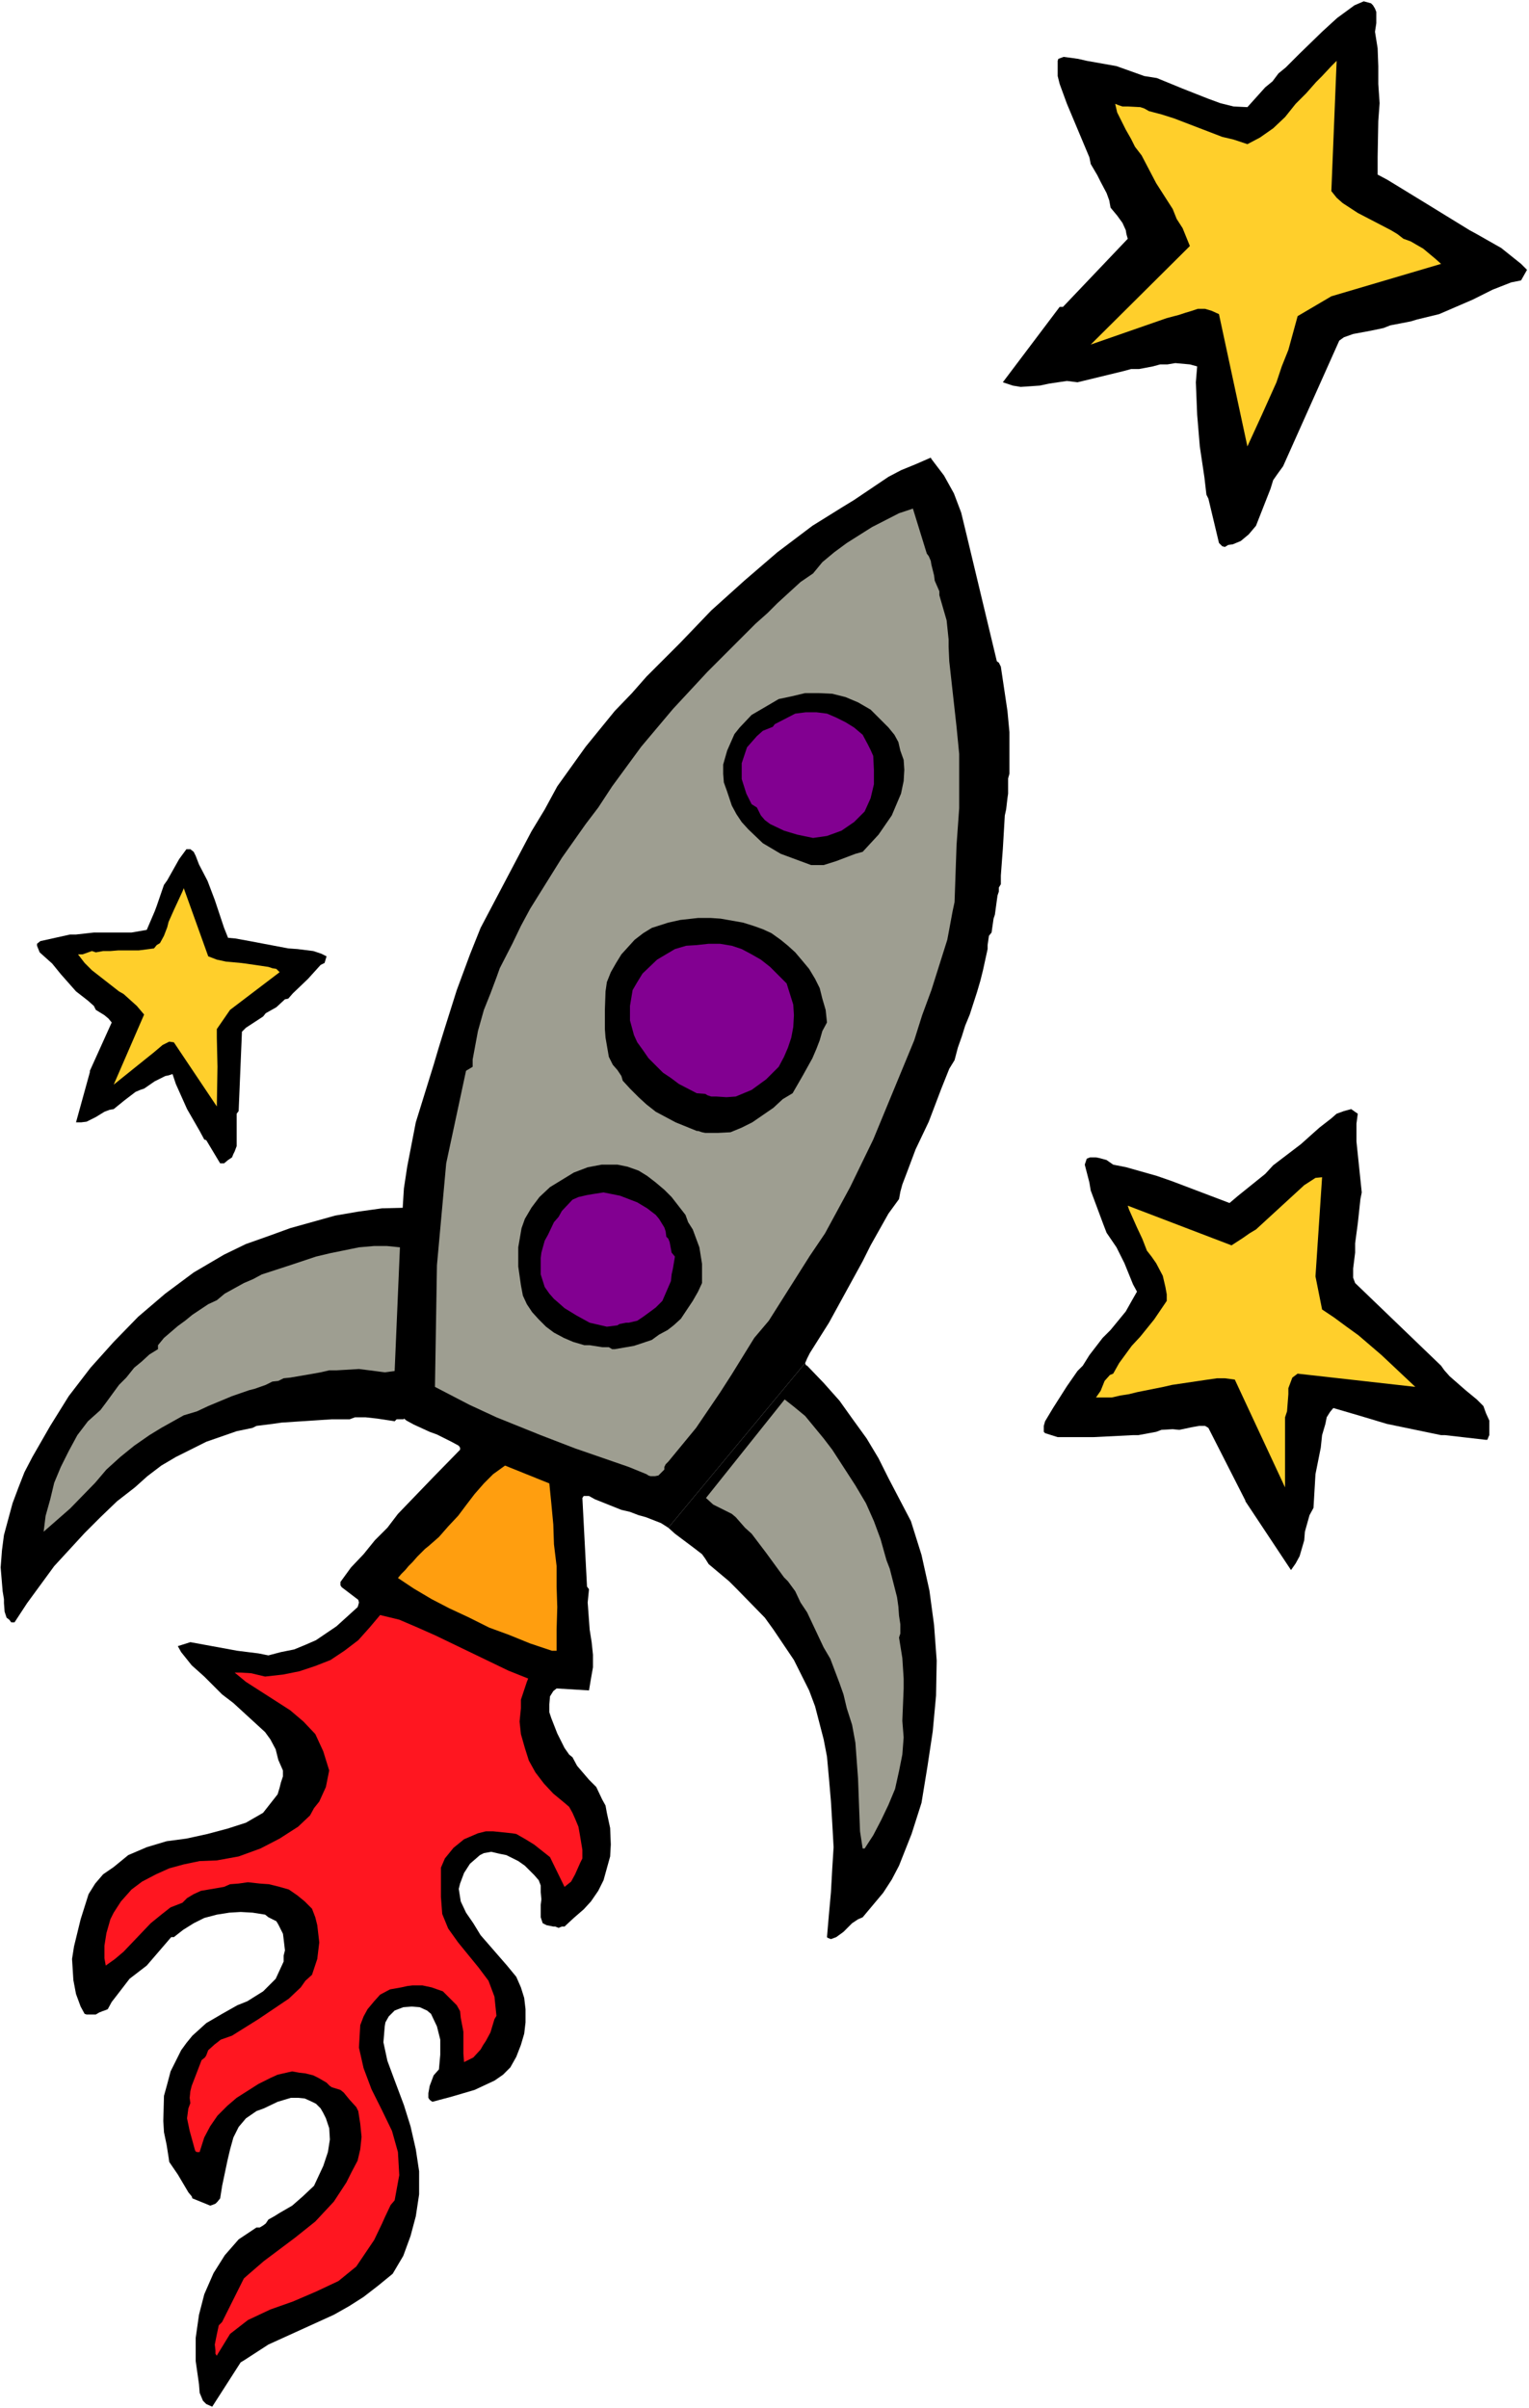<?xml version="1.0" encoding="UTF-8" standalone="no"?>
<svg
   version="1.0"
   width="98.874mm"
   height="155.668mm"
   id="svg21"
   sodipodi:docname="Rocket 28.wmf"
   xmlns:inkscape="http://www.inkscape.org/namespaces/inkscape"
   xmlns:sodipodi="http://sodipodi.sourceforge.net/DTD/sodipodi-0.dtd"
   xmlns="http://www.w3.org/2000/svg"
   xmlns:svg="http://www.w3.org/2000/svg">
  <rect width="100%" height="100%" fill="#333333" stroke="none"/>
  <sodipodi:namedview
     id="namedview21"
     pagecolor="#ffffff"
     bordercolor="#000000"
     borderopacity="0.25"
     inkscape:showpageshadow="2"
     inkscape:pageopacity="0.0"
     inkscape:pagecheckerboard="0"
     inkscape:deskcolor="#d1d1d1"
     inkscape:document-units="mm" />
  <defs
     id="defs1">
    <pattern
       id="WMFhbasepattern"
       patternUnits="userSpaceOnUse"
       width="6"
       height="6"
       x="0"
       y="0" />
  </defs>
  <path
     style="fill:#ffffff;fill-opacity:1;fill-rule:evenodd;stroke:none"
     d="M 0,588.353 H 373.697 V 0 H 0 Z"
     id="path1" />
  <path
     style="fill:#000000;fill-opacity:1;fill-rule:evenodd;stroke:none"
     d="m 54.285,284.239 h 0.485 l 0.969,-0.808 0.969,-0.646 0.323,-0.808 0.323,-0.646 0.485,-1.293 v -2.262 -1.939 -2.424 -1.293 l 0.485,-0.646 0.808,-19.391 0.969,-0.97 4.201,-2.747 0.646,-0.808 2.585,-1.454 2.1,-1.939 0.808,-0.162 1.131,-1.293 3.716,-3.555 3.07,-3.393 0.969,-0.485 0.485,-1.616 -1.293,-0.646 -1.939,-0.646 -3.878,-0.485 -2.262,-0.162 -9.371,-1.778 -3.554,-0.646 -1.777,-0.162 -0.969,-2.424 -2.262,-6.787 -1.777,-4.686 -2.1,-4.04 -0.808,-2.101 -0.485,-0.97 -0.808,-0.646 h -0.969 l -1.777,2.424 -2.908,5.171 -0.808,1.131 -1.777,5.171 -0.485,1.293 -1.454,3.393 -0.485,1.131 -3.716,0.646 h -1.777 -1.777 -1.777 -3.878 l -1.454,0.162 -2.908,0.323 h -1.454 l -7.27,1.616 -0.808,0.646 v 0.485 l 0.646,1.616 3.07,2.747 2.1,2.585 3.716,4.201 2.908,2.262 1.454,1.293 0.485,0.97 2.1,1.293 0.969,0.808 0.808,0.97 -5.332,11.796 v 0.323 l -3.393,12.281 h 1.293 l 1.293,-0.162 2.262,-1.131 2.1,-1.293 1.293,-0.485 0.969,-0.162 2.585,-2.101 2.747,-2.101 1.131,-0.485 0.969,-0.323 2.585,-1.778 2.585,-1.293 0.808,-0.162 0.969,-0.323 0.808,2.424 2.747,6.14 3.07,5.333 1.131,2.101 0.485,0.162 3.393,5.656 z"
     id="path2" />
  <path
     style="fill:#ffcf2b;fill-opacity:1;fill-rule:evenodd;stroke:none"
     d="m 52.993,270.342 0.162,-9.695 -0.162,-7.11 v -2.101 l 3.231,-4.686 12.117,-9.211 -0.808,-0.808 -0.969,-0.162 -0.969,-0.323 -5.493,-0.808 -1.293,-0.162 -3.554,-0.323 -2.262,-0.485 -2.1,-0.808 -5.978,-16.644 -0.323,0.808 -2.1,4.525 -1.293,2.909 -0.323,1.293 -0.808,2.101 -0.969,1.778 -0.808,0.485 -0.646,0.808 -3.716,0.485 h -5.008 l -1.939,0.162 h -1.777 l -1.777,0.323 -0.969,-0.323 -2.262,0.808 h -1.131 l 1.616,2.101 1.777,1.778 6.624,5.171 1.131,0.646 3.231,2.909 1.777,2.101 -7.432,17.129 9.855,-7.918 2.1,-1.778 1.616,-0.808 1.131,0.162 z"
     id="path3" />
  <path
     style="fill:#000000;fill-opacity:1;fill-rule:evenodd;stroke:none"
     d="m 363.518,351.784 0.323,-0.808 0.162,-0.323 v -0.808 -0.97 -1.778 l -0.808,-1.778 -0.646,-1.778 -1.616,-1.616 -2.747,-2.262 -3.878,-3.393 -1.293,-1.454 -0.808,-1.131 -21.003,-20.199 -0.485,-1.293 v -2.262 l 0.485,-3.878 v -2.262 l 0.646,-4.848 0.162,-1.454 0.485,-4.525 0.323,-1.616 -1.293,-12.443 v -4.363 l 0.323,-2.424 -1.616,-1.131 -1.777,0.485 -1.777,0.646 -1.293,1.131 -2.908,2.262 -1.454,1.293 -3.07,2.747 -6.786,5.171 -1.939,2.101 -6.624,5.333 -2.1,1.778 -14.056,-5.332 -3.716,-1.293 -7.432,-2.101 -3.231,-0.646 -1.616,-1.131 -1.777,-0.485 -0.808,-0.162 h -0.646 -0.808 l -0.808,0.323 -0.485,1.454 1.131,4.363 0.323,1.939 3.07,8.241 0.808,2.101 2.423,3.555 1.939,3.878 2.1,5.171 0.969,1.778 -1.293,2.262 -1.454,2.585 -3.716,4.525 -1.939,1.939 -3.231,4.201 -1.616,2.585 -1.293,1.293 -2.585,3.717 -3.393,5.333 -1.939,3.232 -0.323,1.131 v 1.454 l 0.323,0.323 3.07,0.97 h 1.777 6.947 l 9.694,-0.485 h 1.293 l 4.362,-0.808 1.293,-0.485 2.747,-0.162 1.616,0.162 3.07,-0.646 1.777,-0.323 h 0.808 0.646 l 0.808,0.485 9.048,17.775 v 0.162 l 11.148,16.805 1.131,-1.616 0.969,-1.778 1.131,-3.878 0.162,-2.101 1.131,-4.04 0.969,-1.778 0.485,-8.241 1.293,-6.464 0.323,-3.07 0.808,-2.747 0.323,-1.616 0.808,-1.293 0.808,-0.97 6.624,1.939 6.463,1.939 13.248,2.747 h 0.969 l 9.855,1.131 z"
     id="path4" />
  <path
     style="fill:#ffcf2b;fill-opacity:1;fill-rule:evenodd;stroke:none"
     d="m 345.908,338.857 -8.24,-7.756 -5.655,-4.848 -2.908,-2.101 -3.07,-2.262 -2.908,-1.939 -1.616,-8.08 1.616,-24.239 -1.616,0.162 -2.747,1.778 -11.794,10.827 -1.616,0.97 -1.616,1.131 -2.747,1.778 -25.365,-9.695 0.323,0.97 1.939,4.363 1.293,2.747 1.131,2.909 1.131,1.454 1.131,1.616 1.616,3.07 0.646,2.747 0.323,1.778 v 1.616 l -3.07,4.525 -3.393,4.201 -2.1,2.262 -3.07,4.201 -1.454,2.585 -0.808,0.323 -1.293,1.454 -0.969,2.424 -1.131,1.616 h 2.1 1.777 l 2.1,-0.485 2.1,-0.323 1.939,-0.485 6.463,-1.293 2.1,-0.485 8.724,-1.293 2.262,-0.323 h 1.939 l 2.423,0.323 12.279,26.339 v -17.129 l 0.485,-1.454 0.323,-4.201 v -1.454 l 0.969,-2.585 1.293,-0.97 z"
     id="path5" />
  <path
     style="fill:#000000;fill-opacity:1;fill-rule:evenodd;stroke:none"
     d="m 298.408,133.151 0.323,0.323 0.646,0.162 0.808,-0.485 1.131,-0.162 1.939,-0.808 1.939,-1.616 1.777,-2.101 3.554,-9.049 0.646,-2.101 1.131,-1.616 1.293,-1.778 13.733,-30.702 1.131,-0.808 2.262,-0.808 4.362,-0.808 3.07,-0.646 1.616,-0.646 5.008,-0.97 1.616,-0.485 5.332,-1.293 8.24,-3.555 4.847,-2.424 4.524,-1.778 2.423,-0.485 1.454,-2.585 -1.454,-1.454 -1.616,-1.293 -3.231,-2.585 -5.978,-3.393 -1.777,-0.97 -11.309,-6.948 -8.724,-5.333 -2.423,-1.293 v -4.363 l 0.162,-8.726 0.323,-4.363 -0.323,-4.686 v -4.363 l -0.162,-4.363 -0.646,-4.04 0.323,-2.101 V 4.686 3.878 2.909 l -0.323,-0.808 -0.485,-0.808 -0.485,-0.485 -1.777,-0.485 -2.262,0.97 -4.201,3.07 -1.777,1.616 -1.939,1.778 -5.493,5.333 -3.393,3.393 -1.777,1.454 -1.454,1.939 -1.777,1.454 -4.362,4.848 -3.393,-0.162 -3.231,-0.808 -3.07,-1.131 -6.139,-2.424 -6.301,-2.585 -3.07,-0.485 -4.524,-1.616 -2.262,-0.808 -7.27,-1.293 -2.1,-0.485 -3.554,-0.485 -1.293,0.485 -0.162,0.485 v 3.717 l 0.485,1.939 1.777,4.848 5.493,13.089 0.323,1.616 1.616,2.747 0.808,1.616 1.454,2.747 0.646,1.778 0.323,1.778 1.616,1.939 1.293,1.778 0.808,1.778 0.162,0.97 0.323,1.131 -15.833,16.644 h -0.485 -0.323 l -13.894,18.421 2.423,0.808 1.939,0.323 4.685,-0.323 2.262,-0.485 4.362,-0.646 2.585,0.323 11.309,-2.747 1.777,-0.485 h 1.939 l 3.393,-0.646 1.777,-0.485 h 1.777 l 1.939,-0.323 3.554,0.323 1.777,0.485 -0.323,3.878 0.323,7.918 0.646,7.756 1.131,7.595 0.485,4.201 0.485,0.97 2.585,10.827 z"
     id="path6" />
  <path
     style="fill:#ffcf2b;fill-opacity:1;fill-rule:evenodd;stroke:none"
     d="m 304.871,109.074 3.554,-7.756 3.554,-7.918 1.293,-3.878 1.616,-4.04 2.262,-8.241 8.24,-4.848 26.82,-7.918 -1.454,-1.293 -2.908,-2.424 -3.07,-1.778 -1.777,-0.646 -1.454,-1.131 -1.616,-0.97 -4.039,-2.101 -4.039,-2.101 -3.716,-2.424 -1.454,-1.293 -1.293,-1.616 1.293,-31.833 -1.293,1.293 -2.262,2.424 -1.454,1.454 -2.423,2.747 -2.585,2.585 -2.585,3.232 -2.908,2.747 -3.231,2.262 -3.07,1.616 -3.393,-1.131 -2.747,-0.646 -11.794,-4.525 -3.07,-0.97 -3.07,-0.808 -1.131,-0.646 -0.969,-0.323 -3.07,-0.162 h -1.293 l -0.969,-0.323 -0.808,-0.323 0.485,2.101 2.1,4.201 1.293,2.262 0.969,1.939 1.616,2.101 3.554,6.787 4.039,6.302 0.969,2.424 1.454,2.262 1.777,4.363 -24.235,24.077 18.58,-6.464 3.07,-0.808 1.454,-0.485 1.616,-0.485 1.454,-0.485 h 1.777 l 1.616,0.485 1.777,0.808 z"
     id="path7" />
  <path
     style="fill:#000000;fill-opacity:1;fill-rule:evenodd;stroke:none"
     d="m 196.785,333.039 -33.444,40.236 -1.777,-1.131 -3.716,-1.454 -1.777,-0.485 -2.1,-0.808 -2.1,-0.485 -6.463,-2.585 -1.454,-0.808 h -0.485 -0.808 l -0.323,0.485 1.131,21.653 0.485,0.646 -0.323,3.232 0.485,6.625 0.485,3.07 0.323,3.07 v 3.07 l -0.485,2.747 -0.485,2.909 -7.917,-0.485 -0.808,0.646 -0.808,1.293 -0.162,1.939 v 1.939 l 0.485,1.454 1.454,3.717 1.777,3.555 1.131,1.616 0.808,0.646 1.131,2.101 2.908,3.393 1.777,1.778 1.454,3.07 0.808,1.454 0.323,1.778 0.808,3.717 0.162,4.04 -0.162,2.909 -0.808,2.909 -0.808,2.909 -1.293,2.585 -1.777,2.585 -1.777,1.939 -2.423,2.101 -2.262,2.101 h -0.646 l -0.808,0.323 -0.808,-0.323 h -0.485 l -1.616,-0.323 -0.969,-0.485 -0.485,-1.454 v -3.07 l 0.162,-1.293 -0.162,-1.778 v -1.616 l -0.485,-1.293 -1.131,-1.293 -2.262,-2.262 -1.616,-1.131 -2.908,-1.454 -1.616,-0.323 -2.1,-0.485 -1.777,0.323 -0.969,0.485 -2.423,2.101 -1.454,2.262 -0.969,2.585 -0.323,1.293 0.485,3.07 1.293,2.747 1.777,2.585 1.777,2.909 6.463,7.433 2.262,2.747 1.131,2.585 0.808,2.585 0.323,2.747 v 3.232 l -0.323,2.747 -0.808,2.747 -1.131,2.909 -1.454,2.585 -1.777,1.778 -2.1,1.454 -4.847,2.262 -5.493,1.616 -4.847,1.293 -0.646,-0.485 -0.323,-0.485 v -1.131 l 0.323,-1.778 0.969,-2.585 1.293,-1.454 0.323,-3.555 v -1.778 -1.939 l -0.808,-3.232 -1.454,-3.07 -0.969,-0.808 -1.777,-0.808 -1.939,-0.162 -2.1,0.162 -2.1,0.808 -1.454,1.454 -0.808,1.454 -0.162,0.97 -0.323,3.878 0.485,2.262 0.485,2.262 1.616,4.363 2.423,6.464 1.616,5.171 1.293,5.656 0.808,5.333 v 5.656 l -0.808,5.333 -1.293,4.848 -1.777,4.848 -2.585,4.363 -3.554,2.909 -3.554,2.747 -3.554,2.262 -3.716,2.101 -15.995,7.272 -5.978,3.878 -0.808,0.485 -6.947,10.827 -1.454,-0.646 -0.808,-0.808 -0.808,-1.939 -0.162,-2.101 -0.808,-5.656 v -5.656 l 0.808,-5.656 1.293,-5.009 2.262,-5.171 2.747,-4.363 3.393,-3.878 4.362,-2.909 h 0.808 l 0.808,-0.485 0.646,-0.485 0.646,-0.97 1.454,-0.808 1.293,-0.808 3.07,-1.778 2.585,-2.262 2.747,-2.585 2.262,-4.848 1.131,-3.393 0.485,-3.07 -0.162,-2.747 -0.808,-2.424 -0.646,-1.293 -0.646,-1.131 -1.131,-1.131 -0.969,-0.485 -1.777,-0.808 -1.616,-0.162 h -1.777 l -3.231,0.97 -3.393,1.616 -1.777,0.646 -2.585,1.778 -1.777,2.101 -1.293,2.585 -0.808,2.909 -0.646,2.747 -0.646,3.07 -0.646,3.07 -0.485,3.07 -0.646,0.808 -0.485,0.485 -0.808,0.323 -0.485,0.162 -4.362,-1.778 -0.162,-0.485 -0.808,-0.97 -2.585,-4.363 -2.1,-3.07 -0.162,-1.131 -0.485,-3.07 -0.646,-3.07 -0.162,-2.747 0.162,-6.14 0.808,-2.909 0.808,-3.07 2.585,-5.171 1.293,-1.778 1.454,-1.778 3.393,-3.07 3.878,-2.262 3.716,-2.101 2.423,-0.97 3.878,-2.424 3.07,-3.07 0.969,-2.101 0.969,-2.101 v -1.454 l 0.323,-1.293 -0.323,-2.747 -0.162,-1.293 -1.131,-2.262 -0.485,-0.808 -1.939,-0.97 -0.808,-0.646 -3.07,-0.485 -2.908,-0.162 -2.747,0.162 -3.07,0.485 -3.07,0.808 -2.585,1.293 -2.585,1.616 -2.262,1.778 H 41.845 l -5.978,6.948 -4.201,3.232 -3.231,4.201 -1.131,1.454 -0.969,1.778 -0.808,0.323 -0.485,0.162 -0.808,0.323 -0.808,0.485 h -0.969 -0.808 -0.485 l -0.485,-0.162 -0.969,-1.778 -1.131,-3.07 -0.646,-3.393 -0.323,-5.171 0.485,-3.07 1.616,-6.625 1.939,-6.14 1.616,-2.585 1.939,-2.262 2.585,-1.778 3.554,-2.909 4.524,-1.939 4.847,-1.454 4.847,-0.646 5.17,-1.131 4.847,-1.293 4.524,-1.454 4.201,-2.424 3.554,-4.525 0.485,-1.616 0.323,-1.293 0.485,-1.454 v -1.454 l -1.131,-2.585 -0.646,-2.585 -1.293,-2.424 -1.293,-1.778 -3.878,-3.555 -3.878,-3.555 -2.747,-2.101 -4.362,-4.363 -3.07,-2.747 -2.585,-3.232 -0.808,-1.454 3.07,-0.97 11.471,2.101 2.585,0.323 2.585,0.323 2.423,0.485 3.07,-0.808 3.231,-0.646 2.747,-1.131 2.585,-1.131 5.008,-3.393 5.17,-4.686 0.162,-0.485 0.162,-0.646 -0.162,-0.646 -3.393,-2.585 -0.646,-0.485 -0.323,-0.485 v -0.808 l 2.585,-3.555 3.07,-3.232 2.747,-3.393 3.07,-3.07 2.585,-3.393 8.401,-8.726 6.786,-6.948 v -0.485 l -0.323,-0.485 -1.777,-0.97 -3.554,-1.778 -1.777,-0.646 -3.878,-1.778 -1.777,-0.97 -1.616,-1.293 -0.162,-4.363 -0.323,-4.04 v -4.363 l 0.323,-8.888 0.808,-12.443 -0.323,-5.656 0.323,-10.503 0.323,-5.171 0.808,-5.333 2.1,-10.827 4.362,-14.058 1.293,-4.363 1.454,-4.686 2.908,-9.211 1.616,-4.363 1.616,-4.363 2.585,-6.464 6.301,-11.958 6.139,-11.635 3.231,-5.333 3.07,-5.656 6.947,-9.695 7.109,-8.726 4.201,-4.363 3.554,-4.04 8.24,-8.241 7.593,-7.918 8.078,-7.272 8.078,-6.948 8.563,-6.464 7.27,-4.525 2.908,-1.778 8.401,-5.656 3.07,-1.616 3.554,-1.454 3.716,-1.616 0.162,0.323 3.07,4.04 2.423,4.363 1.777,4.686 1.293,5.332 7.432,31.026 0.485,0.323 0.485,0.97 1.616,10.827 0.485,5.171 v 10.18 l -0.323,1.131 v 3.717 l -0.162,1.131 -0.323,2.747 -0.323,1.454 -0.485,8.241 -0.162,2.101 -0.323,4.363 v 2.101 l -0.485,0.808 v 0.97 l -0.323,0.97 -0.162,1.131 -0.485,3.555 -0.323,0.97 -0.485,3.393 -0.646,0.808 -0.323,2.262 v 0.97 l -1.131,5.171 -0.646,2.585 -0.808,2.747 -1.777,5.494 -1.131,2.747 -0.808,2.585 -0.969,2.747 -0.808,3.07 -1.292,2.101 -1.939,4.848 -3.07,8.08 -3.231,6.787 -1.939,5.171 -1.293,3.393 -0.485,1.778 -0.323,1.778 -2.585,3.555 -4.362,7.756 -1.939,3.878 -8.24,15.028 -4.685,7.433 -0.646,1.293 z"
     id="path8" />
  <path
     style="fill:#000000;fill-opacity:1;fill-rule:evenodd;stroke:none"
     d="m 163.341,373.275 33.444,-40.236 0.162,0.485 0.323,0.162 4.039,4.201 3.878,4.363 3.231,4.525 3.393,4.686 2.908,4.848 2.423,4.848 5.493,10.503 2.585,8.241 1.939,8.726 1.131,8.403 0.646,8.726 -0.162,8.564 -0.808,8.726 -1.292,8.564 -1.454,8.888 -2.423,7.595 -3.07,7.756 -1.777,3.393 -2.1,3.232 -5.008,5.979 -1.131,0.485 -1.454,0.97 -2.1,2.101 -1.777,1.293 -1.292,0.485 -0.808,-0.323 -0.162,-0.162 0.485,-5.656 0.485,-5.333 0.323,-5.817 0.323,-5.171 -0.323,-5.817 -0.323,-5.332 -0.485,-5.656 -0.485,-5.333 -0.808,-4.201 -2.1,-8.08 -1.454,-3.878 -3.716,-7.433 -5.008,-7.433 -2.1,-2.909 -6.947,-7.11 -1.777,-1.778 -5.008,-4.201 -0.808,-1.293 -0.808,-1.131 -2.1,-1.616 -4.524,-3.393 z"
     id="path9" />
  <path
     style="fill:#000000;fill-opacity:1;fill-rule:evenodd;stroke:none"
     d="m 98.715,346.775 1.131,-51.709 -6.463,0.162 -5.816,0.808 -5.655,0.97 -10.986,3.07 -5.332,1.939 -5.493,1.939 -5.332,2.585 -7.432,4.363 -6.947,5.171 -6.624,5.656 -5.978,6.14 -5.655,6.302 -5.332,6.948 -4.524,7.272 -4.362,7.595 -1.939,3.717 -1.454,3.717 -1.454,3.878 -2.1,7.756 -0.485,3.717 -0.323,4.201 0.485,5.817 0.323,1.939 v 0.97 l 0.162,2.101 0.323,0.97 0.162,0.485 0.646,0.485 0.485,0.646 h 0.808 l 3.07,-4.686 6.624,-9.049 7.432,-8.08 3.878,-3.878 4.039,-3.878 4.362,-3.393 3.07,-2.747 3.393,-2.585 3.554,-2.101 7.432,-3.717 7.432,-2.585 3.878,-0.808 0.969,-0.485 3.878,-0.485 2.262,-0.323 12.279,-0.808 h 4.362 l 1.293,-0.485 h 1.293 1.293 l 2.908,0.323 4.201,0.646 0.485,-0.485 h 0.646 z"
     id="path10" />
  <path
     style="fill:#ff1620;fill-opacity:1;fill-rule:evenodd;stroke:none"
     d="m 53.154,575.264 3.07,-5.009 4.362,-3.393 5.493,-2.585 5.493,-1.939 5.655,-2.424 5.493,-2.585 4.362,-3.555 4.362,-6.464 1.939,-4.04 0.646,-1.454 1.454,-3.07 0.969,-1.131 1.131,-6.14 -0.323,-5.656 -1.454,-5.171 -2.423,-5.009 -2.585,-5.171 -1.939,-5.171 -1.131,-5.009 0.323,-5.494 0.808,-2.101 0.969,-1.778 1.616,-1.939 1.454,-1.616 2.423,-1.293 2.747,-0.485 1.454,-0.323 1.293,-0.162 h 2.423 l 2.262,0.485 2.747,0.97 3.393,3.393 0.808,1.454 0.162,1.616 0.646,3.393 v 5.333 l 0.162,2.101 0.969,-0.485 1.293,-0.646 1.777,-1.939 0.646,-1.131 0.646,-0.97 1.131,-2.101 0.969,-3.232 0.485,-0.808 -0.485,-4.686 -1.454,-3.878 -2.423,-3.232 -5.008,-6.14 -2.423,-3.393 -1.454,-3.555 -0.323,-4.201 v -1.131 -1.131 -0.97 -2.747 -1.131 l 0.969,-2.262 2.1,-2.585 2.585,-2.101 3.393,-1.454 1.939,-0.485 h 1.777 l 4.685,0.485 0.969,0.162 2.262,1.293 2.1,1.293 3.878,3.07 3.554,7.272 1.616,-1.293 0.969,-1.778 1.293,-2.909 0.485,-0.97 v -2.101 l -0.646,-3.878 -0.323,-1.778 -0.808,-1.939 -0.646,-1.454 -0.808,-1.454 -1.131,-0.97 -2.747,-2.262 -2.262,-2.424 -2.1,-2.747 -1.616,-2.909 -0.969,-3.07 -0.969,-3.393 -0.323,-3.07 0.323,-3.232 v -0.97 -1.131 l 1.131,-3.393 0.323,-0.97 0.323,-0.808 -4.847,-1.939 -17.772,-8.564 -4.362,-1.939 -4.524,-1.939 -4.685,-1.131 -2.585,3.07 -2.747,3.07 -3.393,2.585 -3.393,2.262 -3.716,1.454 -3.878,1.293 -4.039,0.808 -4.362,0.485 -3.393,-0.808 -2.585,-0.162 h -1.454 l 2.747,2.262 10.825,6.948 3.231,2.747 2.908,3.07 1.939,4.201 1.454,4.686 -0.808,4.04 -1.616,3.555 -1.293,1.616 -0.969,1.778 -2.908,2.747 -4.524,2.909 -4.685,2.424 -5.332,1.939 -5.332,0.97 -4.201,0.162 -3.878,0.808 -3.554,0.97 -3.231,1.454 -3.393,1.778 -2.585,1.939 -2.585,2.909 -1.777,2.747 -0.808,1.616 -0.969,3.393 -0.485,3.07 v 3.07 l 0.323,1.778 2.262,-1.616 2.1,-1.778 6.624,-6.948 2.585,-2.101 2.262,-1.778 2.908,-1.131 1.131,-1.131 1.616,-0.97 1.777,-0.808 5.655,-0.97 1.454,-0.646 2.1,-0.162 2.262,-0.323 2.908,0.323 2.262,0.162 2.585,0.646 2.262,0.646 2.1,1.454 1.777,1.454 1.777,1.778 0.808,2.101 0.485,1.939 0.485,4.201 -0.485,4.04 -1.293,3.878 -1.616,1.454 -1.131,1.616 -2.908,2.747 -7.432,5.009 -6.463,4.04 -2.747,0.97 -0.808,0.646 -0.646,0.485 -1.616,1.454 -0.485,1.293 -0.323,0.485 -0.808,0.646 -2.423,6.302 -0.323,1.293 -0.162,1.616 0.162,1.293 -0.485,1.293 -0.323,2.424 0.646,3.07 1.293,4.686 0.162,0.323 0.323,0.162 h 0.646 l 1.131,-3.555 1.454,-2.747 1.777,-2.585 2.423,-2.424 2.262,-1.939 5.332,-3.393 2.908,-1.454 1.777,-0.808 3.554,-0.808 1.777,0.323 1.454,0.162 1.939,0.485 1.293,0.646 1.939,1.131 0.808,0.808 0.485,0.323 2.1,0.646 0.808,0.646 1.454,1.778 1.616,1.778 0.485,0.97 0.485,3.07 0.323,3.232 -0.323,3.07 -0.646,2.747 -1.454,2.747 -1.293,2.585 -3.07,4.686 -4.524,4.848 -4.847,3.878 -7.755,5.817 -3.554,3.07 -1.293,1.131 -5.332,10.665 -0.808,0.808 -0.485,2.262 -0.485,2.424 0.162,1.454 v 0.808 l 0.323,0.485 z"
     id="path11" />
  <path
     style="fill:#9e9e91;fill-opacity:1;fill-rule:evenodd;stroke:none"
     d="m 211.325,451.647 2.1,-3.232 1.939,-3.717 1.777,-3.717 1.616,-3.878 0.969,-4.363 0.808,-4.04 0.323,-4.201 -0.323,-4.04 0.323,-7.918 v -2.424 l -0.323,-5.009 -0.808,-5.009 0.323,-0.97 v -2.262 l -0.323,-2.101 -0.162,-2.262 -0.323,-2.262 -1.777,-6.948 -0.808,-2.101 -1.454,-5.171 -1.616,-4.363 -1.939,-4.363 -2.585,-4.363 -5.655,-8.726 -2.1,-2.747 -4.524,-5.494 -2.747,-2.262 -2.262,-1.778 -19.226,24.077 1.777,1.616 4.524,2.262 0.969,0.808 2.262,2.585 1.616,1.454 3.554,4.686 4.362,5.979 0.969,0.97 1.777,2.424 1.293,2.747 1.616,2.424 4.039,8.564 1.616,2.747 2.262,5.979 0.969,2.747 0.808,3.393 1.293,4.04 0.808,4.363 0.646,8.726 0.323,8.726 0.162,4.201 0.646,4.201 z"
     id="path12" />
  <path
     style="fill:#9e9e91;fill-opacity:1;fill-rule:evenodd;stroke:none"
     d="m 10.663,374.245 0.485,-3.878 1.131,-4.04 0.969,-4.04 1.616,-3.878 1.939,-3.878 2.1,-3.878 2.585,-3.393 3.07,-2.747 1.454,-1.939 3.07,-4.201 1.777,-1.778 1.939,-2.424 1.777,-1.454 1.939,-1.778 2.1,-1.293 v -0.97 l 1.454,-1.778 3.393,-2.909 1.777,-1.293 1.777,-1.454 3.878,-2.585 2.1,-0.97 1.939,-1.616 4.685,-2.585 2.262,-0.97 2.1,-1.131 6.947,-2.262 6.301,-2.101 3.393,-0.808 7.109,-1.454 3.716,-0.323 h 3.07 l 3.231,0.323 -1.293,30.218 -2.423,0.323 -3.716,-0.485 -2.585,-0.323 -5.493,0.323 h -1.777 l -2.1,0.485 -1.777,0.323 -5.655,0.97 -1.616,0.162 -1.293,0.646 -1.454,0.162 -1.616,0.808 -2.747,0.97 -1.293,0.323 -4.201,1.454 -5.816,2.424 -2.747,1.293 -3.231,0.97 -5.493,3.07 -2.908,1.778 -3.716,2.585 -3.393,2.747 -3.393,3.07 -2.747,3.232 -6.139,6.302 z"
     id="path13" />
  <path
     style="fill:#ff9e0f;fill-opacity:1;fill-rule:evenodd;stroke:none"
     d="m 134.906,403.331 h 0.323 0.808 v -5.171 l 0.162,-5.494 -0.162,-5.009 v -5.009 l -0.646,-5.333 -0.162,-4.848 -0.485,-5.171 -0.485,-4.848 -10.825,-4.363 -2.908,2.101 -2.262,2.262 -2.262,2.585 -2.1,2.747 -1.939,2.585 -2.423,2.585 -2.262,2.585 -2.585,2.262 -0.808,0.646 -0.969,0.97 -0.969,0.97 -1.131,1.293 -0.969,0.97 -0.808,0.97 -0.969,0.97 -0.808,0.97 3.878,2.585 4.362,2.585 4.362,2.262 4.847,2.262 4.847,2.424 4.847,1.778 5.17,2.101 z"
     id="path14" />
  <path
     style="fill:#9e9e91;fill-opacity:1;fill-rule:evenodd;stroke:none"
     d="m 158.979,360.671 h 1.131 l 0.808,-0.162 1.454,-1.454 v -0.646 l 0.323,-0.646 0.646,-0.646 6.786,-8.241 5.816,-8.564 2.908,-4.525 5.493,-8.888 3.554,-4.201 10.017,-15.836 3.716,-5.494 6.139,-11.311 5.655,-11.635 10.017,-24.239 1.939,-6.14 2.262,-6.14 3.878,-12.281 0.485,-2.585 0.808,-4.363 0.485,-2.262 0.485,-13.897 0.646,-9.049 v -4.525 -8.726 l -0.646,-6.625 -1.777,-15.998 -0.162,-3.555 v -0.97 -0.808 l -0.485,-4.686 -1.777,-6.14 v -0.97 l -1.131,-2.585 -0.162,-1.293 -0.323,-1.293 -0.323,-1.293 -0.162,-0.97 -0.485,-1.131 -0.485,-0.646 -3.393,-10.988 -3.393,1.131 -6.624,3.393 -6.139,3.878 -3.07,2.262 -2.908,2.424 -2.262,2.747 -3.07,2.101 -5.655,5.171 -2.423,2.424 -2.908,2.585 -4.847,4.848 -6.947,6.948 -8.401,9.049 -7.755,9.211 -7.109,9.695 -3.393,5.171 -3.07,4.04 -5.816,8.241 -7.755,12.443 -2.262,4.201 -2.1,4.363 -3.07,5.979 -0.808,2.262 -1.454,3.878 -1.616,4.04 -1.454,5.171 -1.293,6.948 v 1.778 l -0.808,0.485 -0.808,0.485 -4.847,22.623 -2.262,24.885 -0.485,29.733 8.401,4.363 6.624,3.07 10.825,4.363 8.401,3.232 13.087,4.525 4.362,1.778 0.485,0.323 z"
     id="path15" />
  <path
     style="fill:#000000;fill-opacity:1;fill-rule:evenodd;stroke:none"
     d="m 150.254,329.646 4.685,-0.808 4.362,-1.454 1.777,-1.293 2.1,-1.131 1.454,-1.131 1.777,-1.616 2.908,-4.363 1.293,-2.262 0.969,-2.101 v -4.686 l -0.646,-4.04 -1.616,-4.363 -1.131,-1.778 -0.646,-1.778 -3.393,-4.363 -1.777,-1.778 -2.1,-1.778 -2.1,-1.616 -2.1,-1.293 -2.747,-0.97 -2.423,-0.485 h -3.878 l -3.393,0.646 -3.393,1.293 -2.908,1.778 -2.908,1.778 -2.585,2.424 -1.939,2.585 -1.616,2.747 -0.808,2.262 -0.808,4.686 v 4.686 l 0.646,4.525 0.485,2.585 0.969,2.101 1.293,1.939 1.616,1.778 1.777,1.778 1.939,1.454 2.423,1.293 2.262,0.97 2.747,0.808 h 1.293 l 3.07,0.485 h 0.808 0.808 l 0.808,0.485 z"
     id="path16" />
  <path
     style="fill:#820091;fill-opacity:1;fill-rule:evenodd;stroke:none"
     d="m 148.315,324.152 2.585,-0.323 0.485,-0.323 1.616,-0.323 h 0.646 l 2.1,-0.485 1.454,-0.97 2.423,-1.778 0.646,-0.485 1.131,-1.131 0.485,-0.485 2.1,-4.848 0.162,-1.616 0.323,-1.454 0.485,-2.909 -0.808,-0.97 -0.485,-2.585 -0.323,-0.808 -0.485,-0.485 -0.162,-1.293 -0.323,-0.97 -1.293,-2.101 -0.808,-0.97 -2.1,-1.616 -2.423,-1.454 -4.201,-1.616 -4.039,-0.808 -2.1,0.323 -1.939,0.323 -2.1,0.485 -1.454,0.646 -2.585,2.747 -0.808,1.454 -1.131,1.293 -1.454,3.07 -0.808,1.454 -0.808,2.909 -0.162,1.293 v 2.747 1.293 l 0.969,3.07 1.131,1.616 1.131,1.293 1.131,0.97 1.454,1.293 2.908,1.778 3.231,1.778 z"
     id="path17" />
  <path
     style="fill:#000000;fill-opacity:1;fill-rule:evenodd;stroke:none"
     d="m 172.388,276.806 h 3.07 l 3.07,-0.162 2.747,-1.131 2.585,-1.293 5.17,-3.555 2.262,-2.101 2.423,-1.454 2.423,-4.201 2.423,-4.363 0.969,-2.262 0.808,-2.101 0.646,-2.262 1.131,-2.101 -0.323,-3.07 -0.808,-2.747 -0.646,-2.585 -1.131,-2.262 -1.454,-2.424 -1.616,-1.939 -1.777,-2.101 -1.777,-1.616 -1.777,-1.454 -2.262,-1.616 -2.1,-0.97 -2.262,-0.808 -2.585,-0.808 -5.493,-0.97 -2.423,-0.162 h -3.07 l -4.362,0.485 -2.908,0.646 -4.039,1.293 -2.1,1.293 -2.1,1.616 -3.231,3.555 -1.293,2.101 -1.293,2.262 -0.969,2.424 -0.323,2.262 -0.162,4.525 v 4.686 l 0.162,2.101 0.808,4.686 0.969,1.939 1.131,1.293 0.969,1.454 0.323,1.131 1.777,1.939 2.1,2.101 1.939,1.778 2.262,1.778 2.423,1.293 2.423,1.293 5.17,2.101 h 0.323 l 0.969,0.323 z"
     id="path18" />
  <path
     style="fill:#820091;fill-opacity:1;fill-rule:evenodd;stroke:none"
     d="m 175.135,267.918 2.423,0.162 2.262,-0.162 3.878,-1.616 3.554,-2.585 3.07,-3.07 1.293,-2.424 0.969,-2.262 0.808,-2.424 0.485,-2.585 0.162,-2.909 -0.162,-2.585 -0.808,-2.585 -0.808,-2.585 -1.939,-1.939 -2.1,-2.101 -2.262,-1.778 -2.262,-1.293 -2.423,-1.293 -2.423,-0.808 -2.908,-0.485 h -2.747 l -2.908,0.323 -2.585,0.162 -2.747,0.808 -4.362,2.585 -3.554,3.393 -1.293,2.101 -1.131,1.939 -0.646,3.878 v 1.778 1.778 l 0.485,1.778 0.485,1.778 0.808,1.778 1.293,1.778 1.454,2.101 3.554,3.555 1.939,1.293 1.939,1.454 4.362,2.262 2.1,0.162 0.485,0.323 0.969,0.323 z"
     id="path19" />
  <path
     style="fill:#000000;fill-opacity:1;fill-rule:evenodd;stroke:none"
     d="m 198.239,211.361 h 1.616 1.454 l 3.07,-0.97 4.685,-1.778 1.777,-0.485 3.878,-4.201 3.231,-4.686 2.262,-5.333 0.646,-3.07 0.162,-2.747 -0.162,-2.424 -0.808,-2.262 -0.485,-2.101 -0.969,-1.778 -1.454,-1.778 -4.362,-4.363 -3.07,-1.778 -3.07,-1.293 -3.231,-0.808 -3.393,-0.162 h -3.231 l -3.393,0.808 -3.07,0.646 -2.747,1.616 -3.878,2.262 -2.908,3.07 -1.292,1.616 -1.777,4.04 -0.969,3.393 v 2.262 l 0.162,2.101 0.808,2.262 1.131,3.393 1.131,2.101 1.293,1.939 1.616,1.778 3.554,3.393 4.362,2.585 z"
     id="path20" />
  <path
     style="fill:#820091;fill-opacity:1;fill-rule:evenodd;stroke:none"
     d="m 198.723,204.736 3.393,-0.485 3.554,-1.293 3.07,-2.101 1.293,-1.293 1.293,-1.293 1.454,-3.232 0.808,-3.393 v -1.778 -1.778 l -0.162,-3.393 -0.646,-1.454 -0.646,-1.293 -1.293,-2.424 -2.1,-1.778 -2.1,-1.293 -2.262,-1.131 -2.262,-0.97 -2.585,-0.323 h -2.585 l -2.585,0.323 -5.008,2.585 -0.485,0.646 -2.423,0.97 -1.454,1.293 -2.423,2.747 -1.292,3.878 v 1.778 2.101 l 1.131,3.555 0.646,1.293 0.646,1.293 1.293,0.808 0.969,1.939 0.969,1.131 1.293,0.97 3.393,1.616 3.231,0.97 z"
     id="path21" />
</svg>
